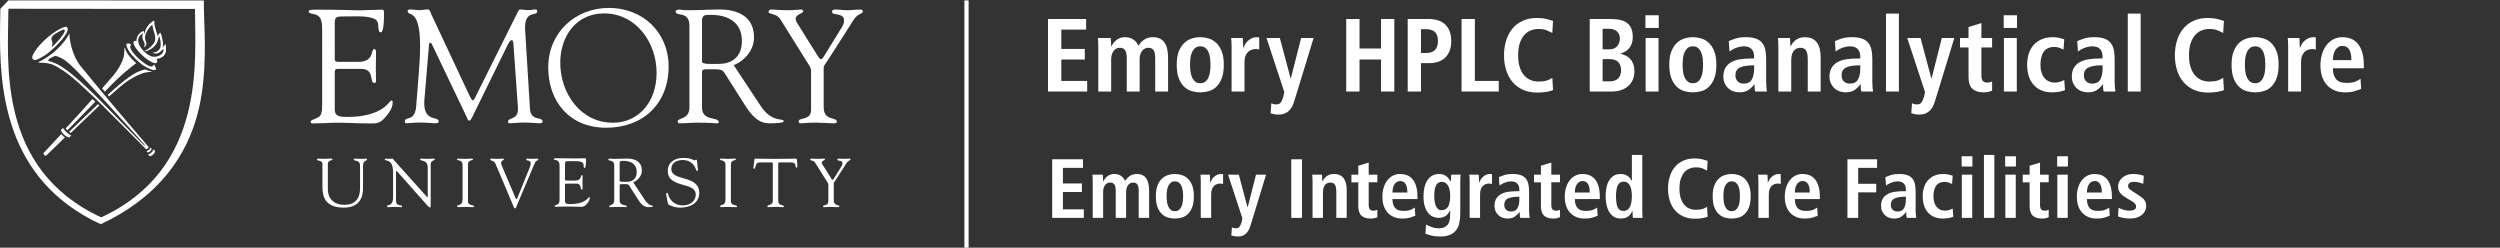 <?xml version="1.0" encoding="utf-8"?>
<!-- Generator: Adobe Illustrator 25.4.1, SVG Export Plug-In . SVG Version: 6.00 Build 0)  -->
<svg version="1.1" id="Layer_1" xmlns="http://www.w3.org/2000/svg" xmlns:xlink="http://www.w3.org/1999/xlink" x="0px" y="0px"
	 width="540px" height="53.503px" viewBox="0 0 540 53.503" style="enable-background:new 0 0 540 53.503;" xml:space="preserve">
    <rect x="0" y="0" width="540" height="53.503" fill="#333333" stroke="none"/>
    <title>Emory HPLC Bioanalytical Core - Emory Integrated Core Facilities - Emory University</title>
<style type="text/css">
	.st0{fill:#FFFFFF;}
</style>
<g>
	<g>
		<path class="st0" d="M226.371,4.105h8.236v2.289h-5.364v4.174h5.072v2.289h-5.072v4.623h5.588v2.289h-8.46V4.105z"/>
		<path class="st0" d="M237.227,10.097c0-0.419-0.008-0.786-0.023-1.1c-0.014-0.314-0.037-0.576-0.067-0.786h2.782
			c0.014,0.3,0.034,0.603,0.056,0.909c0.022,0.307,0.033,0.61,0.033,0.909h0.046c0.105-0.224,0.243-0.456,0.415-0.695
			c0.172-0.239,0.374-0.453,0.606-0.64c0.232-0.187,0.505-0.344,0.819-0.471c0.314-0.127,0.673-0.191,1.077-0.191
			c0.494,0,0.905,0.067,1.234,0.202c0.329,0.134,0.606,0.295,0.83,0.482c0.224,0.188,0.4,0.389,0.528,0.606
			c0.126,0.217,0.235,0.4,0.325,0.55c0.135-0.194,0.292-0.4,0.471-0.617c0.18-0.217,0.393-0.415,0.64-0.595
			c0.247-0.18,0.531-0.329,0.853-0.449c0.321-0.119,0.699-0.18,1.133-0.18c0.629,0,1.156,0.109,1.582,0.325
			c0.427,0.217,0.766,0.524,1.021,0.92s0.438,0.879,0.55,1.447c0.112,0.569,0.168,1.205,0.168,1.908v7.137h-2.782v-7.294
			c0-0.718-0.116-1.256-0.348-1.615c-0.232-0.359-0.609-0.539-1.133-0.539c-0.314,0-0.588,0.067-0.819,0.202
			c-0.232,0.134-0.427,0.314-0.583,0.539c-0.158,0.224-0.277,0.486-0.359,0.785c-0.083,0.3-0.124,0.606-0.124,0.92v7.002h-2.782
			v-7.294c0-0.718-0.116-1.256-0.348-1.615c-0.232-0.359-0.609-0.539-1.133-0.539c-0.314,0-0.588,0.067-0.819,0.202
			c-0.232,0.134-0.427,0.314-0.583,0.539c-0.158,0.224-0.277,0.486-0.359,0.785c-0.083,0.3-0.124,0.606-0.124,0.92v7.002h-2.782
			V10.097z"/>
		<path class="st0" d="M254.174,13.979c0-1.182,0.153-2.155,0.46-2.917c0.307-0.763,0.707-1.369,1.2-1.818
			c0.494-0.449,1.044-0.763,1.65-0.943c0.606-0.18,1.201-0.269,1.784-0.269c0.583,0,1.178,0.09,1.784,0.269
			c0.606,0.18,1.152,0.494,1.639,0.943c0.486,0.449,0.883,1.054,1.189,1.818c0.307,0.763,0.46,1.736,0.46,2.917
			c0,1.212-0.153,2.203-0.46,2.973c-0.307,0.771-0.703,1.38-1.189,1.829c-0.486,0.449-1.033,0.756-1.639,0.92
			c-0.605,0.164-1.2,0.247-1.784,0.247c-0.583,0-1.178-0.083-1.784-0.247c-0.606-0.164-1.156-0.471-1.65-0.92
			c-0.493-0.449-0.893-1.058-1.2-1.829C254.328,16.182,254.174,15.191,254.174,13.979z M257.047,13.979
			c0,0.479,0.03,0.958,0.09,1.436c0.059,0.479,0.175,0.909,0.347,1.291c0.172,0.381,0.4,0.688,0.684,0.92
			c0.284,0.232,0.651,0.348,1.1,0.348c0.448,0,0.815-0.115,1.099-0.348c0.284-0.232,0.509-0.539,0.673-0.92
			c0.164-0.382,0.276-0.812,0.337-1.291c0.059-0.479,0.089-0.957,0.089-1.436c0-0.479-0.03-0.957-0.089-1.436
			c-0.061-0.479-0.173-0.905-0.337-1.279c-0.164-0.374-0.389-0.677-0.673-0.909c-0.284-0.231-0.651-0.348-1.099-0.348
			c-0.449,0-0.816,0.116-1.1,0.348c-0.284,0.232-0.513,0.535-0.684,0.909c-0.172,0.374-0.288,0.8-0.347,1.279
			C257.076,13.022,257.047,13.501,257.047,13.979z"/>
		<path class="st0" d="M266.021,10.119c0-0.359-0.008-0.703-0.022-1.032c-0.015-0.329-0.038-0.621-0.067-0.875h2.514
			c0.014,0.344,0.034,0.696,0.056,1.055c0.023,0.359,0.034,0.711,0.034,1.055h0.046c0.089-0.225,0.209-0.472,0.359-0.741
			c0.149-0.269,0.344-0.516,0.583-0.741c0.239-0.224,0.523-0.415,0.852-0.572c0.33-0.157,0.711-0.236,1.145-0.236
			c0.09,0,0.172,0.008,0.247,0.023c0.075,0.015,0.149,0.03,0.224,0.045v2.603c-0.269-0.075-0.531-0.112-0.785-0.112
			c-0.285,0-0.569,0.048-0.853,0.146c-0.285,0.097-0.543,0.255-0.775,0.471c-0.232,0.217-0.419,0.509-0.561,0.875
			c-0.142,0.367-0.213,0.819-0.213,1.358v6.329h-2.783V10.119z"/>
		<path class="st0" d="M278.777,16.942h0.045l2.222-8.73h2.693l-3.568,11.67l-0.652,2.087c-0.12,0.404-0.273,0.774-0.459,1.111
			c-0.187,0.337-0.412,0.628-0.673,0.875c-0.262,0.247-0.572,0.441-0.931,0.583c-0.359,0.142-0.77,0.213-1.234,0.213
			c-0.374,0-0.711-0.03-1.01-0.09c-0.3-0.06-0.554-0.127-0.764-0.202l0.158-2.132c0.164,0.06,0.329,0.113,0.494,0.157
			c0.164,0.045,0.351,0.067,0.561,0.067c0.419,0.015,0.737-0.112,0.954-0.381c0.217-0.269,0.415-0.703,0.594-1.302l0.202-0.987
			l-3.838-11.67h2.873L278.777,16.942z"/>
		<path class="st0" d="M290.784,4.105h2.873v6.373h4.645V4.105h2.873v15.664h-2.873v-6.912h-4.645v6.912h-2.873V4.105z"/>
		<path class="st0" d="M304.064,4.105h4.489c1.631,0,2.858,0.419,3.681,1.257c0.823,0.838,1.234,2.005,1.234,3.501
			c0,1.497-0.411,2.667-1.234,3.512c-0.824,0.845-2.05,1.268-3.681,1.268h-1.616v6.127h-2.873V4.105z M308.014,11.444
			c0.898,0,1.552-0.217,1.964-0.651c0.411-0.434,0.617-1.077,0.617-1.93c0-0.853-0.206-1.492-0.617-1.918
			c-0.412-0.427-1.066-0.64-1.964-0.64h-1.077v5.139H308.014z"/>
		<path class="st0" d="M315.694,4.105h2.873v13.375h5.162v2.289h-8.035V4.105z"/>
		<path class="st0" d="M335.46,19.433c-0.299,0.165-0.759,0.3-1.38,0.404c-0.621,0.105-1.291,0.157-2.009,0.157
			c-1.197,0-2.244-0.206-3.142-0.617c-0.898-0.411-1.646-0.976-2.245-1.694c-0.598-0.718-1.051-1.567-1.358-2.547
			c-0.307-0.979-0.459-2.046-0.459-3.198c0-1.137,0.153-2.199,0.459-3.187c0.307-0.987,0.756-1.84,1.347-2.558
			c0.591-0.718,1.331-1.283,2.222-1.694c0.89-0.411,1.918-0.617,3.086-0.617c0.807,0,1.515,0.079,2.12,0.236
			c0.606,0.157,1.059,0.295,1.358,0.415l-0.157,2.581c-0.299-0.149-0.684-0.329-1.156-0.539c-0.471-0.209-1.074-0.314-1.807-0.314
			c-0.598,0-1.163,0.105-1.694,0.314c-0.531,0.21-0.998,0.542-1.403,0.999c-0.404,0.456-0.726,1.044-0.964,1.762
			c-0.24,0.718-0.359,1.586-0.359,2.603c0,1.018,0.119,1.885,0.359,2.603c0.239,0.718,0.561,1.306,0.964,1.762
			c0.405,0.456,0.872,0.789,1.403,0.999c0.531,0.209,1.096,0.314,1.694,0.314c0.704,0,1.291-0.075,1.762-0.224
			c0.472-0.15,0.872-0.344,1.201-0.584L335.46,19.433z"/>
		<path class="st0" d="M343.382,4.105h4.578c1.631,0,2.825,0.311,3.58,0.931s1.134,1.597,1.134,2.929
			c0,0.628-0.087,1.152-0.259,1.571c-0.172,0.419-0.389,0.763-0.651,1.032s-0.546,0.483-0.852,0.64
			c-0.307,0.157-0.588,0.28-0.842,0.37v0.045c0.299,0.075,0.625,0.187,0.976,0.337c0.352,0.15,0.673,0.367,0.965,0.651
			c0.292,0.284,0.535,0.651,0.729,1.1c0.195,0.449,0.292,1.003,0.292,1.661c0,0.718-0.123,1.35-0.37,1.897
			c-0.247,0.546-0.588,1.003-1.021,1.369c-0.434,0.367-0.951,0.647-1.548,0.842c-0.598,0.195-1.242,0.292-1.93,0.292h-4.78V4.105z
			 M346.165,10.658h1.481c0.718,0,1.271-0.228,1.661-0.684c0.389-0.456,0.583-1.006,0.583-1.649c0-0.673-0.213-1.193-0.64-1.56
			c-0.427-0.367-0.984-0.55-1.672-0.55h-1.414V10.658z M346.165,17.57h1.593c0.778,0,1.372-0.217,1.784-0.651
			c0.411-0.434,0.618-1.017,0.618-1.751c0-0.688-0.195-1.26-0.584-1.717c-0.389-0.456-1.025-0.684-1.908-0.684h-1.503V17.57z"/>
		<path class="st0" d="M355.415,3.297h2.873v2.738h-2.873V3.297z M355.459,8.212h2.783v11.558h-2.783V8.212z"/>
		<path class="st0" d="M360.569,13.979c0-1.182,0.153-2.155,0.46-2.917c0.307-0.763,0.707-1.369,1.2-1.818
			c0.494-0.449,1.044-0.763,1.65-0.943c0.606-0.18,1.201-0.269,1.784-0.269c0.583,0,1.178,0.09,1.784,0.269
			c0.606,0.18,1.152,0.494,1.639,0.943s0.883,1.054,1.189,1.818c0.307,0.763,0.46,1.736,0.46,2.917c0,1.212-0.153,2.203-0.46,2.973
			c-0.307,0.771-0.703,1.38-1.189,1.829s-1.033,0.756-1.639,0.92c-0.605,0.164-1.2,0.247-1.784,0.247
			c-0.583,0-1.178-0.083-1.784-0.247c-0.606-0.164-1.156-0.471-1.65-0.92c-0.493-0.449-0.893-1.058-1.2-1.829
			C360.722,16.182,360.569,15.191,360.569,13.979z M363.441,13.979c0,0.479,0.03,0.958,0.09,1.436
			c0.059,0.479,0.175,0.909,0.347,1.291c0.172,0.381,0.4,0.688,0.684,0.92c0.284,0.232,0.651,0.348,1.1,0.348
			c0.448,0,0.815-0.115,1.099-0.348c0.284-0.232,0.509-0.539,0.673-0.92c0.164-0.382,0.276-0.812,0.337-1.291
			c0.059-0.479,0.089-0.957,0.089-1.436c0-0.479-0.03-0.957-0.089-1.436c-0.061-0.479-0.173-0.905-0.337-1.279
			c-0.164-0.374-0.389-0.677-0.673-0.909c-0.284-0.231-0.651-0.348-1.099-0.348c-0.449,0-0.816,0.116-1.1,0.348
			c-0.284,0.232-0.513,0.535-0.684,0.909c-0.172,0.374-0.288,0.8-0.347,1.279C363.471,13.022,363.441,13.501,363.441,13.979z"/>
		<path class="st0" d="M373.417,8.885c0.389-0.18,0.875-0.367,1.458-0.561c0.583-0.194,1.317-0.292,2.199-0.292
			c0.898,0,1.634,0.105,2.211,0.314c0.576,0.209,1.024,0.516,1.346,0.92c0.322,0.404,0.546,0.894,0.673,1.47
			c0.126,0.576,0.19,1.223,0.19,1.941v5.049c0,0.419,0.019,0.808,0.056,1.167c0.037,0.359,0.071,0.651,0.101,0.875h-2.514
			c-0.075-0.224-0.121-0.471-0.135-0.741c-0.015-0.269-0.023-0.546-0.023-0.83h-0.045c-0.344,0.479-0.763,0.89-1.257,1.234
			c-0.494,0.344-1.152,0.516-1.975,0.516c-0.448,0-0.883-0.075-1.301-0.224c-0.419-0.15-0.786-0.37-1.1-0.662
			c-0.314-0.292-0.568-0.647-0.763-1.066c-0.195-0.419-0.292-0.898-0.292-1.436c0-0.778,0.153-1.422,0.46-1.93
			c0.306-0.508,0.729-0.912,1.268-1.212c0.539-0.299,1.178-0.505,1.918-0.617c0.741-0.112,1.553-0.168,2.435-0.168h0.561v-0.427
			c0-0.284-0.038-0.561-0.112-0.83c-0.075-0.269-0.199-0.505-0.371-0.707c-0.172-0.202-0.393-0.362-0.662-0.483
			c-0.27-0.12-0.606-0.18-1.01-0.18c-0.345,0-0.677,0.038-0.999,0.112c-0.322,0.075-0.621,0.169-0.898,0.281
			c-0.276,0.112-0.523,0.236-0.74,0.37c-0.217,0.134-0.393,0.255-0.528,0.359L373.417,8.885z M378.892,14.114h-0.247
			c-1.197,0-2.128,0.153-2.794,0.46c-0.666,0.307-0.999,0.879-0.999,1.717c0,0.524,0.161,0.95,0.483,1.279
			c0.321,0.329,0.752,0.494,1.29,0.494c0.838,0,1.425-0.292,1.762-0.875c0.336-0.583,0.505-1.391,0.505-2.423V14.114z"/>
		<path class="st0" d="M384.121,10.119c0-0.359-0.008-0.703-0.023-1.032c-0.015-0.329-0.037-0.621-0.067-0.875h2.604
			c0.014,0.3,0.034,0.595,0.056,0.887c0.023,0.292,0.034,0.587,0.034,0.886h0.046c0.105-0.18,0.235-0.381,0.392-0.606
			c0.158-0.224,0.356-0.437,0.595-0.639c0.239-0.202,0.528-0.37,0.864-0.505c0.336-0.135,0.744-0.202,1.223-0.202
			c0.658,0,1.205,0.113,1.639,0.337c0.433,0.224,0.781,0.535,1.044,0.931c0.261,0.397,0.448,0.853,0.561,1.369
			s0.169,1.066,0.169,1.65v7.451h-2.782v-6.935c0-0.898-0.124-1.54-0.371-1.93c-0.247-0.389-0.654-0.583-1.223-0.583
			c-0.359,0-0.666,0.071-0.92,0.213c-0.255,0.142-0.46,0.337-0.618,0.584c-0.157,0.247-0.269,0.535-0.336,0.864
			c-0.067,0.329-0.101,0.681-0.101,1.055v6.732h-2.782V10.119z"/>
		<path class="st0" d="M396.344,8.885c0.389-0.18,0.875-0.367,1.458-0.561c0.583-0.194,1.317-0.292,2.199-0.292
			c0.898,0,1.634,0.105,2.211,0.314c0.576,0.209,1.024,0.516,1.346,0.92c0.322,0.404,0.546,0.894,0.673,1.47
			c0.126,0.576,0.191,1.223,0.191,1.941v5.049c0,0.419,0.019,0.808,0.056,1.167c0.037,0.359,0.071,0.651,0.101,0.875h-2.514
			c-0.075-0.224-0.121-0.471-0.135-0.741c-0.015-0.269-0.023-0.546-0.023-0.83h-0.045c-0.344,0.479-0.763,0.89-1.257,1.234
			c-0.494,0.344-1.152,0.516-1.975,0.516c-0.448,0-0.883-0.075-1.301-0.224c-0.419-0.15-0.786-0.37-1.1-0.662
			c-0.314-0.292-0.568-0.647-0.763-1.066c-0.195-0.419-0.292-0.898-0.292-1.436c0-0.778,0.153-1.422,0.46-1.93
			c0.306-0.508,0.729-0.912,1.268-1.212c0.539-0.299,1.178-0.505,1.918-0.617c0.741-0.112,1.553-0.168,2.435-0.168h0.561v-0.427
			c0-0.284-0.038-0.561-0.112-0.83c-0.075-0.269-0.199-0.505-0.371-0.707s-0.393-0.362-0.662-0.483c-0.27-0.12-0.606-0.18-1.01-0.18
			c-0.345,0-0.677,0.038-0.999,0.112c-0.322,0.075-0.621,0.169-0.898,0.281c-0.276,0.112-0.523,0.236-0.74,0.37
			c-0.217,0.134-0.393,0.255-0.528,0.359L396.344,8.885z M401.82,14.114h-0.247c-1.197,0-2.128,0.153-2.794,0.46
			c-0.666,0.307-0.999,0.879-0.999,1.717c0,0.524,0.161,0.95,0.483,1.279c0.321,0.329,0.752,0.494,1.29,0.494
			c0.838,0,1.425-0.292,1.762-0.875c0.336-0.583,0.505-1.391,0.505-2.423V14.114z"/>
		<path class="st0" d="M407.376,2.938h2.783v16.831h-2.783V2.938z"/>
		<path class="st0" d="M417.173,16.942h0.045l2.222-8.73h2.693l-3.568,11.67l-0.652,2.087c-0.12,0.404-0.273,0.774-0.459,1.111
			c-0.187,0.337-0.412,0.628-0.673,0.875c-0.262,0.247-0.572,0.441-0.931,0.583c-0.359,0.142-0.77,0.213-1.234,0.213
			c-0.374,0-0.711-0.03-1.01-0.09c-0.3-0.06-0.554-0.127-0.764-0.202l0.158-2.132c0.164,0.06,0.329,0.113,0.494,0.157
			c0.164,0.045,0.351,0.067,0.561,0.067c0.419,0.015,0.737-0.112,0.954-0.381c0.217-0.269,0.415-0.703,0.594-1.302l0.202-0.987
			l-3.838-11.67h2.873L417.173,16.942z"/>
		<path class="st0" d="M425.201,5.833l2.782-0.853v3.231h2.311v2.042h-2.311v5.992c0,0.628,0.109,1.051,0.325,1.268
			c0.217,0.217,0.528,0.325,0.931,0.325c0.255,0,0.467-0.026,0.64-0.079c0.172-0.052,0.31-0.108,0.415-0.168v1.975
			c-0.209,0.105-0.468,0.195-0.774,0.269c-0.307,0.075-0.67,0.112-1.088,0.112c-1.033,0-1.829-0.258-2.391-0.774
			c-0.561-0.516-0.841-1.38-0.841-2.592v-6.329h-1.841V8.212h1.841V5.833z"/>
		<path class="st0" d="M432.803,3.297h2.873v2.738h-2.873V3.297z M432.847,8.212h2.783v11.558h-2.783V8.212z"/>
		<path class="st0" d="M446.032,19.478c-0.329,0.12-0.726,0.228-1.189,0.325c-0.464,0.097-0.979,0.146-1.548,0.146
			c-0.958,0-1.777-0.157-2.457-0.471c-0.681-0.314-1.242-0.741-1.683-1.279c-0.442-0.539-0.767-1.167-0.976-1.885
			c-0.21-0.718-0.314-1.489-0.314-2.312c0-0.823,0.109-1.597,0.325-2.323c0.217-0.725,0.554-1.358,1.01-1.896
			c0.457-0.539,1.036-0.965,1.74-1.279c0.703-0.314,1.541-0.472,2.514-0.472c0.433,0,0.883,0.053,1.346,0.157
			c0.464,0.105,0.823,0.21,1.077,0.314l-0.157,2.199c-0.255-0.12-0.547-0.243-0.876-0.37c-0.329-0.127-0.688-0.19-1.077-0.19
			c-1.062,0-1.833,0.336-2.311,1.01c-0.479,0.673-0.718,1.631-0.718,2.873c0,0.538,0.063,1.04,0.19,1.503
			c0.127,0.464,0.322,0.868,0.584,1.212c0.261,0.344,0.591,0.614,0.987,0.808c0.396,0.195,0.864,0.292,1.403,0.292
			c0.344,0,0.711-0.064,1.1-0.191c0.389-0.127,0.68-0.25,0.875-0.37L446.032,19.478z"/>
		<path class="st0" d="M448.687,8.885c0.389-0.18,0.875-0.367,1.458-0.561c0.583-0.194,1.317-0.292,2.199-0.292
			c0.898,0,1.634,0.105,2.211,0.314c0.576,0.209,1.024,0.516,1.346,0.92c0.322,0.404,0.546,0.894,0.673,1.47
			c0.126,0.576,0.191,1.223,0.191,1.941v5.049c0,0.419,0.019,0.808,0.056,1.167c0.037,0.359,0.071,0.651,0.101,0.875h-2.514
			c-0.075-0.224-0.121-0.471-0.135-0.741c-0.015-0.269-0.023-0.546-0.023-0.83h-0.045c-0.344,0.479-0.763,0.89-1.257,1.234
			c-0.494,0.344-1.152,0.516-1.975,0.516c-0.448,0-0.883-0.075-1.301-0.224c-0.419-0.15-0.786-0.37-1.1-0.662
			c-0.314-0.292-0.568-0.647-0.763-1.066c-0.195-0.419-0.292-0.898-0.292-1.436c0-0.778,0.153-1.422,0.46-1.93
			c0.306-0.508,0.729-0.912,1.268-1.212c0.539-0.299,1.178-0.505,1.918-0.617c0.741-0.112,1.553-0.168,2.435-0.168h0.561v-0.427
			c0-0.284-0.038-0.561-0.112-0.83c-0.075-0.269-0.199-0.505-0.371-0.707c-0.172-0.202-0.393-0.362-0.662-0.483
			c-0.27-0.12-0.606-0.18-1.01-0.18c-0.345,0-0.677,0.038-0.999,0.112c-0.322,0.075-0.621,0.169-0.898,0.281
			c-0.276,0.112-0.523,0.236-0.74,0.37c-0.217,0.134-0.393,0.255-0.528,0.359L448.687,8.885z M454.162,14.114h-0.247
			c-1.197,0-2.128,0.153-2.794,0.46c-0.666,0.307-0.999,0.879-0.999,1.717c0,0.524,0.161,0.95,0.483,1.279
			c0.321,0.329,0.752,0.494,1.29,0.494c0.838,0,1.425-0.292,1.762-0.875c0.336-0.583,0.505-1.391,0.505-2.423V14.114z"/>
		<path class="st0" d="M459.601,2.938h2.783v16.831h-2.783V2.938z"/>
		<path class="st0" d="M480.366,19.433c-0.299,0.165-0.759,0.3-1.38,0.404c-0.621,0.105-1.29,0.157-2.009,0.157
			c-1.197,0-2.244-0.206-3.142-0.617c-0.898-0.411-1.646-0.976-2.245-1.694s-1.051-1.567-1.358-2.547
			c-0.307-0.979-0.459-2.046-0.459-3.198c0-1.137,0.153-2.199,0.459-3.187c0.307-0.987,0.756-1.84,1.347-2.558
			s1.331-1.283,2.222-1.694c0.89-0.411,1.918-0.617,3.086-0.617c0.808,0,1.515,0.079,2.12,0.236
			c0.606,0.157,1.059,0.295,1.358,0.415l-0.157,2.581c-0.299-0.149-0.684-0.329-1.156-0.539c-0.471-0.209-1.074-0.314-1.807-0.314
			c-0.598,0-1.163,0.105-1.694,0.314c-0.531,0.21-0.998,0.542-1.403,0.999c-0.404,0.456-0.726,1.044-0.964,1.762
			c-0.24,0.718-0.359,1.586-0.359,2.603c0,1.018,0.119,1.885,0.359,2.603c0.239,0.718,0.561,1.306,0.964,1.762
			c0.405,0.456,0.872,0.789,1.403,0.999c0.531,0.209,1.096,0.314,1.694,0.314c0.704,0,1.29-0.075,1.762-0.224
			c0.472-0.15,0.872-0.344,1.201-0.584L480.366,19.433z"/>
		<path class="st0" d="M482.02,13.979c0-1.182,0.153-2.155,0.46-2.917c0.307-0.763,0.707-1.369,1.2-1.818
			c0.494-0.449,1.044-0.763,1.65-0.943c0.606-0.18,1.201-0.269,1.784-0.269c0.583,0,1.178,0.09,1.784,0.269
			c0.606,0.18,1.152,0.494,1.639,0.943s0.883,1.054,1.189,1.818c0.307,0.763,0.46,1.736,0.46,2.917c0,1.212-0.153,2.203-0.46,2.973
			c-0.307,0.771-0.703,1.38-1.189,1.829s-1.033,0.756-1.639,0.92c-0.605,0.164-1.2,0.247-1.784,0.247
			c-0.583,0-1.178-0.083-1.784-0.247c-0.606-0.164-1.156-0.471-1.65-0.92c-0.493-0.449-0.893-1.058-1.2-1.829
			C482.173,16.182,482.02,15.191,482.02,13.979z M484.892,13.979c0,0.479,0.03,0.958,0.09,1.436
			c0.059,0.479,0.175,0.909,0.347,1.291c0.172,0.381,0.4,0.688,0.684,0.92c0.284,0.232,0.651,0.348,1.1,0.348
			c0.448,0,0.815-0.115,1.099-0.348c0.284-0.232,0.509-0.539,0.673-0.92c0.164-0.382,0.276-0.812,0.337-1.291
			c0.059-0.479,0.089-0.957,0.089-1.436c0-0.479-0.03-0.957-0.089-1.436c-0.061-0.479-0.173-0.905-0.337-1.279
			c-0.164-0.374-0.389-0.677-0.673-0.909c-0.284-0.231-0.651-0.348-1.099-0.348c-0.449,0-0.816,0.116-1.1,0.348
			c-0.284,0.232-0.512,0.535-0.684,0.909c-0.172,0.374-0.288,0.8-0.347,1.279C484.922,13.022,484.892,13.501,484.892,13.979z"/>
		<path class="st0" d="M494.24,10.119c0-0.359-0.008-0.703-0.022-1.032c-0.015-0.329-0.038-0.621-0.067-0.875h2.514
			c0.014,0.344,0.034,0.696,0.056,1.055c0.023,0.359,0.034,0.711,0.034,1.055h0.046c0.089-0.225,0.209-0.472,0.359-0.741
			c0.149-0.269,0.344-0.516,0.583-0.741c0.239-0.224,0.523-0.415,0.852-0.572c0.33-0.157,0.711-0.236,1.145-0.236
			c0.09,0,0.172,0.008,0.247,0.023s0.149,0.03,0.224,0.045v2.603c-0.269-0.075-0.531-0.112-0.785-0.112
			c-0.285,0-0.569,0.048-0.853,0.146c-0.285,0.097-0.543,0.255-0.775,0.471c-0.232,0.217-0.419,0.509-0.561,0.875
			c-0.142,0.367-0.213,0.819-0.213,1.358v6.329h-2.783V10.119z"/>
		<path class="st0" d="M510.011,19.209c-0.299,0.12-0.741,0.273-1.324,0.46c-0.583,0.187-1.294,0.281-2.132,0.281
			c-0.928,0-1.728-0.157-2.401-0.471c-0.673-0.314-1.227-0.733-1.661-1.257c-0.434-0.523-0.756-1.137-0.965-1.84
			c-0.21-0.703-0.314-1.444-0.314-2.222c0-0.867,0.109-1.672,0.325-2.412c0.217-0.741,0.531-1.387,0.942-1.941
			c0.411-0.553,0.913-0.987,1.504-1.301c0.591-0.314,1.253-0.472,1.986-0.472c0.629,0,1.22,0.101,1.773,0.303
			c0.553,0.202,1.044,0.542,1.47,1.021s0.763,1.111,1.01,1.896c0.247,0.786,0.37,1.77,0.37,2.951v0.539h-6.688
			c0,0.987,0.221,1.762,0.662,2.323c0.442,0.561,1.201,0.841,2.278,0.841c0.853,0,1.507-0.101,1.963-0.303
			c0.457-0.202,0.812-0.4,1.066-0.595L510.011,19.209z M507.902,12.992c0-2.05-0.643-3.075-1.93-3.075
			c-0.358,0-0.669,0.09-0.931,0.269c-0.262,0.18-0.48,0.412-0.651,0.696c-0.173,0.284-0.296,0.614-0.371,0.987
			c-0.075,0.374-0.112,0.748-0.112,1.122H507.902z"/>
	</g>
	<g>
		<g>
			<g>
				<g>
					<g>
						<path class="st0" d="M70.817,40.788c0,2.37,1.54,3.454,3.537,3.454c2.784,0,3.42-1.839,3.42-3.589v-4.8
							c0-1.505-1.375-0.892-1.375-1.446c0-0.073,0.102-0.145,0.147-0.145c0.576,0,1.154,0.052,1.731,0.052
							c0.282,0,0.547-0.052,0.816-0.052c0.074,0,0.19,0.073,0.19,0.16c0,0.406-0.876,0.084-0.876,1.443v4.594
							c0,0.728,0.18,4.388-4.127,4.388c-3.893,0-4.631-2.178-4.631-4.459v-4.997c0-0.872-1.202-0.519-1.202-0.985
							c0-0.101,0.253-0.145,0.327-0.145c0.385,0,0.756,0.052,1.154,0.052c0.475,0,0.947-0.052,1.406-0.052
							c0.075,0,0.474-0.03,0.474,0.145c0,0.405-0.991,0-0.991,1.06V40.788z"/>
						<path class="st0" d="M84.903,37.182c0-3.085-1.794-2.222-1.794-2.773c0-0.088,0.15-0.147,0.224-0.147
							c0.237,0,0.459,0.052,0.696,0.052c0.222,0,0.46-0.052,0.684-0.052c0.162,0,0.293,0.238,0.384,0.341l7.077,7.876
							c0.088,0.105,0.146,0.163,0.176,0.163c0.03,0,0.045-0.044,0.045-0.163V36.28c0-1.944-1.646-1.379-1.646-1.871
							c0-0.103,0.074-0.147,0.162-0.147c0.445,0,0.875,0.052,1.351,0.052c0.502,0,1.138-0.052,1.495-0.052
							c0.088,0,0.148,0.044,0.148,0.133c0,0.384-0.875,0.116-0.875,1.2v8.591c0,0.432-0.016,0.639-0.134,0.639
							c-0.102,0-0.25-0.076-0.56-0.415l-6.383-7.187c-0.029-0.03-0.206-0.28-0.311-0.28c-0.061,0-0.102,0.042-0.102,0.341v6.056
							c0,1.335,1.301,0.818,1.301,1.215c0,0.071-0.013,0.194-0.162,0.194c-0.355,0-0.771-0.054-1.495-0.054
							c-0.518,0-1.289,0.054-1.393,0.054c-0.18,0-0.192-0.091-0.192-0.165c0-0.518,1.303,0.135,1.303-1.939V37.182z"/>
						<path class="st0" d="M99.911,35.536c-0.012-1.084-1.199-0.787-1.199-1.111c0-0.135,0.029-0.164,0.148-0.164
							c0.549,0,1.082,0.052,1.629,0.052c0.456,0,0.918-0.052,1.377-0.052c0.24,0,0.284,0.029,0.284,0.147
							c0,0.354-1.07,0.017-1.07,1.128v7.952c0,1.01,1.322,0.669,1.322,1.109c0,0.108-0.046,0.152-0.295,0.152
							c-0.342,0-0.981-0.054-1.617-0.054c-0.903,0-1.215,0.054-1.421,0.054c-0.266,0-0.312-0.074-0.312-0.224
							c0-0.43,1.155,0.059,1.155-1.406V35.536z"/>
						<path class="st0" d="M107.042,35.41c-0.374-0.892-1.144-0.607-1.144-0.936c0-0.135,0.075-0.211,0.208-0.211
							c0.46,0,0.92,0.047,1.363,0.047c0.402,0,0.962-0.047,1.17-0.047c0.088,0,0.21,0.061,0.21,0.152
							c0.014,0.209-0.61,0.226-0.61,0.759c0,0.206,0.077,0.443,0.134,0.578l2.596,6.109c0.323,0.786,0.43,1.126,0.593,1.126
							c0.146,0,0.192-0.236,0.268-0.413l2.579-6.362c0.089-0.224,0.265-0.696,0.207-1.01c0-0.684-0.95-0.4-0.95-0.745
							c0-0.147,0.074-0.194,0.222-0.194c0.324,0,0.652,0.047,0.976,0.047c0.714,0,0.935-0.047,1.141-0.047
							c0.166,0,0.255,0.061,0.255,0.194c0,0.332-0.418-0.042-0.832,0.952l-3.689,8.736c-0.163,0.368-0.268,0.86-0.488,0.86
							c-0.237,0-0.416-0.622-0.548-0.934L107.042,35.41z"/>
						<path class="st0" d="M133.841,35.292c0-0.578,0.316-0.55,0.847-0.55c1.455,0,2.843,0.61,2.843,2.416
							c0,1.839-1.43,2.107-2.067,2.107c-0.698,0-1.623,0.073-1.623-0.209V35.292z M136.769,39.382
							c1.041-0.415,1.87-1.406,1.87-2.564c0-2.854-3.281-2.556-3.516-2.556c-0.775,0-1.622,0.052-2.478,0.052
							c-0.756,0-0.681-0.052-0.948-0.052c-0.18,0-0.296,0.086-0.296,0.174c0,0.502,1.275-0.101,1.275,1.317v7.539
							c0,1.128-1.082,0.917-1.082,1.291c0,0.089,0.061,0.163,0.147,0.163c0.564,0,1.13-0.047,1.692-0.047
							c1.231,0,1.57,0.047,1.704,0.047c0.121,0,0.25,0.03,0.25-0.12c0-0.507-1.545-0.044-1.545-1.322v-3.12
							c0-0.15-0.084-0.415,0.389-0.415c1.663,0,1.441-0.047,1.974,0.786l1.649,2.589c0.563,0.843,1.143,1.601,2.224,1.601
							c0.133,0,0.964,0,0.964-0.18c0-0.357-0.727,0.192-1.792-1.438L136.769,39.382z"/>
						<path class="st0" d="M143.908,42.116c-0.056-0.297,0.017-0.462,0.165-0.462c0.213,0,0.213,0.177,0.292,0.491
							c0.176,0.683,1.065,2.225,3.11,2.225c1.421,0,2.807-0.787,2.807-2.342c0-2.858-6.043-1.256-6.043-5.123
							c0-1.883,1.583-2.793,3.298-2.793c1.806,0,2.296,0.539,2.507,0.539c0.135,0,0.164-0.163,0.311-0.163
							c0.087,0,0.16,0.047,0.178,0.211l0.217,2.013c0.014,0.12-0.014,0.221-0.16,0.221c-0.162,0-0.264-0.308-0.308-0.445
							c-0.449-1.271-1.538-1.924-2.848-1.924c-1.181,0-2.432,0.563-2.432,1.924c0,2.787,6.043,1.158,6.043,5.246
							c0,1.244-0.867,3.114-4.254,3.114c-1.105,0-2.454-0.551-2.51-0.819L143.908,42.116z"/>
						<path class="st0" d="M156.705,35.536c-0.016-1.084-1.203-0.787-1.203-1.111c0-0.135,0.032-0.164,0.151-0.164
							c0.547,0,1.081,0.052,1.626,0.052c0.46,0,0.921-0.052,1.379-0.052c0.239,0,0.284,0.029,0.284,0.147
							c0,0.354-1.068,0.017-1.068,1.128v7.952c0,1.01,1.32,0.669,1.32,1.109c0,0.108-0.045,0.152-0.297,0.152
							c-0.343,0-0.979-0.054-1.617-0.054c-0.903,0-1.213,0.054-1.418,0.054c-0.27,0-0.313-0.074-0.313-0.224
							c0-0.43,1.156,0.059,1.156-1.406V35.536z"/>
						<path class="st0" d="M166.927,35.757c0-0.108,0.06-0.669-0.15-0.683h-2.418c-0.923,0-0.951,0.221-1.221,1.037
							c-0.046,0.147-0.055,0.341-0.249,0.341c-0.09,0-0.153-0.106-0.153-0.18l0.166-1.435c0.018-0.177,0-0.575,0.268-0.575
							c1.158,0,2.301,0.052,4.213,0.052c2.683,0,4.046-0.052,4.342-0.052c0.345,0,0.42,0.086,0.437,0.428l0.072,1.183
							c0.014,0.147,0.032,0.327-0.164,0.327c-0.551,0,0.255-1.126-1.262-1.126h-2.124c-0.665,0-0.59-0.061-0.59,0.725v7.556
							c0,1.243,1.201,0.755,1.201,1.215c0,0.044,0.014,0.179-0.135,0.179c-0.356,0-0.77-0.054-1.2-0.054
							c-1.659,0-1.941,0.054-2.03,0.054c-0.135,0-0.18-0.044-0.18-0.194c0-0.356,1.174-0.206,1.174-1.097V35.757z"/>
						<path class="st0" d="M176.107,35.194c-0.384-0.637-1.112-0.459-1.112-0.71c0-0.105,0.089-0.223,0.192-0.223
							c0.4,0,0.685,0.049,1.69,0.049c0.49,0,0.89-0.049,1.041-0.049c0.101,0,0.279,0.015,0.279,0.15
							c0,0.251-0.694,0.265-0.694,0.695c0,0.238,0.174,0.475,0.263,0.605l1.796,2.861c0.118,0.179,0.207,0.268,0.295,0.268
							c0.074,0,0.162-0.106,0.28-0.298l1.527-2.473c0.105-0.164,0.311-0.413,0.311-0.814c0-0.727-1.112-0.416-1.112-0.77
							c0-0.194,0.148-0.223,0.314-0.223c0.354,0,0.725,0.049,1.082,0.049c0.429,0,0.858-0.049,1.287-0.049
							c0.09,0,0.164,0.101,0.164,0.177c0,0.164-0.252,0.224-0.356,0.285c-0.4,0.236-0.593,0.651-0.831,1.018l-2.073,3.23
							c-0.24,0.369-0.359,0.445-0.359,0.666v3.63c0,1.288,1.215,0.872,1.215,1.33c0,0.137-0.13,0.152-0.338,0.152
							c-0.224,0-1.081-0.054-1.629-0.054c-0.669,0-1.202,0.054-1.334,0.054c-0.139,0-0.224-0.015-0.224-0.179
							c0-0.413,1.144-0.029,1.144-1.082v-3.584c0-0.282-0.223-0.577-0.344-0.754L176.107,35.194z"/>
						<path class="st0" d="M122.035,38.498c0,0.507-0.03,0.507,0.562,0.507h1.597c1.536,0,1.141-1.19,1.491-1.19
							c0.115,0,0.158,0.164,0.158,0.282c0,0.521-0.027,1.025-0.027,1.505c0,0.384,0.027,0.77,0.027,1.165
							c0,0.135-0.058,0.194-0.158,0.194c-0.451,0,0.045-1.301-1.193-1.301h-2.188c-0.315,0-0.269,0.253-0.269,0.474v2.721
							c0,0.872-0.12,1.227,1.125,1.227c3.408,0,3.912-1.524,4.108-1.524c0.103,0,0.119,0.15,0.119,0.18
							c0,0.529-0.387,1.047-0.744,1.431c-0.472,0.524-0.8,0.497-1.443,0.497c-1.124,0-2.247-0.083-3.372-0.052
							c-0.592,0.012-1.214,0.052-1.808,0.052c-0.131,0-0.22-0.029-0.22-0.147c0.029-0.174,0.18-0.148,0.65-0.381
							c0.386-0.175,0.418-0.592,0.418-1.285v-6.765c0-0.671,0-1.386-0.802-1.505c-0.12-0.029-0.445-0.057-0.445-0.224
							c0-0.12,0.091-0.177,0.523-0.177c2.791,0,3.563,0.044,4.184,0.044c0.299,0,1.651-0.044,2.109-0.044
							c0.12,0,0.15,0.147,0.15,0.329c0,1.649-0.21,1.767-0.297,1.767c-0.358,0-0.118-0.713-0.358-1.052
							c-0.377-0.506-1.914-0.416-2.506-0.416c-1.422,0-1.391-0.059-1.391,0.936V38.498z"/>
					</g>
				</g>
			</g>
		</g>
		<g>
			<path class="st0" d="M130.455,2.893c6.973,0,11.37,6.325,11.37,12.828c0,6.612-4.183,10.791-9.405,10.791
				c-7.078,0-11.403-6.394-11.403-13.005C121.016,7.861,124.45,2.893,130.455,2.893z M130.922,27.591
				c7.969,0,13.499-5.187,13.499-13.227c0-7.396-5.604-12.654-12.893-12.654c-7.332,0-13.109,5.4-13.109,12.836
				C118.418,22.082,123.158,27.591,130.922,27.591z"/>
			<path class="st0" d="M151.637,4.497c0-1.352,0.726-1.283,1.976-1.283c3.41,0,6.636,1.421,6.636,5.658
				c0,4.299-3.329,4.924-4.829,4.924c-1.632,0-3.783,0.17-3.783-0.486V4.497z M158.478,14.069c2.44-0.963,4.387-3.292,4.387-5.996
				c0-6.701-7.685-6.008-8.241-6.008c-1.813,0-3.781,0.143-5.777,0.143c-1.773,0-1.599-0.143-2.222-0.143
				c-0.418,0-0.689,0.209-0.689,0.418c0,1.182,2.978-0.243,2.978,3.09v17.656c0,2.64-2.535,2.153-2.535,3.024
				c0,0.209,0.146,0.383,0.347,0.383c1.318,0,2.631-0.142,3.942-0.142c2.879,0,3.675,0.142,3.99,0.142
				c0.274,0,0.587,0.073,0.587-0.276c0-1.183-3.609-0.106-3.609-3.097v-7.333c0-0.347-0.21-0.973,0.896-0.973
				c3.896,0,3.377-0.105,4.625,1.841l3.859,6.084c1.324,1.979,2.676,3.754,5.205,3.754c0.315,0,3.063,0,3.063-0.416
				c0-0.838-2.508,0.452-5.005-3.375L158.478,14.069z"/>
			<path class="st0" d="M168.611,4.247c-0.901-1.494-2.602-1.076-2.602-1.666c0-0.244,0.21-0.523,0.456-0.523
				c0.935,0,1.59,0.15,3.949,0.15c1.143,0,2.08-0.15,2.427-0.15c0.242,0,0.656,0.039,0.656,0.349c0,0.588-1.626,0.62-1.626,1.63
				c0,0.556,0.415,1.109,0.623,1.423l4.184,6.703c0.275,0.415,0.483,0.625,0.691,0.625c0.166,0,0.374-0.244,0.648-0.695l3.572-5.799
				c0.242-0.379,0.73-0.973,0.73-1.91c0-1.701-2.597-0.974-2.597-1.804c0-0.452,0.341-0.523,0.723-0.523
				c0.83,0,1.701,0.15,2.53,0.15c1.004,0,2.009-0.15,3.01-0.15c0.21,0,0.383,0.246,0.383,0.416c0,0.384-0.582,0.521-0.831,0.661
				c-0.93,0.556-1.384,1.527-1.94,2.397l-4.85,7.568c-0.556,0.867-0.831,1.042-0.831,1.563v8.505c0,3.023,2.845,2.05,2.845,3.126
				c0,0.312-0.316,0.346-0.797,0.346c-0.522,0-2.536-0.15-3.805-0.15c-1.551,0-2.802,0.15-3.114,0.15
				c-0.31,0-0.518-0.034-0.518-0.415c0-0.973,2.668-0.069,2.668-2.536v-8.402c0-0.657-0.519-1.354-0.795-1.77L168.611,4.247z"/>
			<path class="st0" d="M114.466,23.432c0.172,2.911,2.736,1.629,2.736,2.842c0,0.347-0.453,0.347-0.831,0.347
				c-0.661,0-1.873-0.153-3.252-0.153c-1.071,0-2.182,0.153-3,0.153c-0.309,0-0.381-0.174-0.381-0.314
				c0-1.04,2.185-0.276,2.147-2.841l-0.944-13.446c0-0.868-0.172-1.354-0.381-1.354c-0.247,0-0.561,0.314-0.909,1.042l-7.178,14.625
				c-0.175,0.31-0.728,1.733-1.077,1.733c-0.348,0-0.588-0.764-0.695-1.006L93.315,9.605c-0.109-0.278-0.281-0.381-0.421-0.381
				c-0.102,0-0.208,0.174-0.236,0.521l-1.015,12.163c-0.176,4.607,3.113,3.082,3.113,4.333c0,0.347-0.381,0.381-0.869,0.381
				c-0.45,0-2.008-0.153-3.028-0.153c-1.803,0-2.392,0.153-3.062,0.153c-0.248,0-0.349-0.174-0.349-0.416
				c0-1.182,2.215,0.243,2.457-3.365c0.421-5.663,0.836-9.343,0.836-13.021c0-8.159-2.685-6.216-2.685-7.396
				c0-0.31,0.272-0.383,0.585-0.383c0.623,0,1.247,0.152,1.909,0.152c0.621,0,1.239-0.152,1.849-0.152
				c0.488,0,0.556,0.588,0.73,0.973l8.277,17.637c0.387,0.728,0.521,1.04,0.77,1.04c0.173,0,0.515-0.728,1.076-1.875l8.275-16.595
				c0.199-0.383,0.479-1.215,0.89-1.18c0.348,0,1.452,0.152,1.62,0.152c0.802,0,1.113-0.152,1.665-0.152
				c0.21,0,0.349,0.207,0.349,0.415c0,1.113-2.776-0.379-2.635,3.753L114.466,23.432z"/>
			<path class="st0" d="M72.307,12.186c0,1.18-0.067,1.18,1.314,1.18h3.74c3.592,0,2.667-2.78,3.487-2.78
				c0.276,0,0.376,0.381,0.376,0.659c0,1.219-0.045,2.396-0.045,3.495c0,0.902,0.045,1.807,0.045,2.743
				c0,0.314-0.134,0.45-0.376,0.45c-1.066,0,0.105-3.055-2.794-3.055H72.93c-0.729,0-0.623,0.593-0.623,1.113v6.388
				c0,2.05-0.273,2.883,2.632,2.883c7.983,0,9.161-3.577,9.611-3.577c0.24,0,0.273,0.349,0.273,0.416
				c0,1.249-0.897,2.465-1.726,3.37c-1.111,1.261-1.873,1.192-3.383,1.192c-2.633,0-5.259-0.214-7.889-0.145
				c-1.379,0.039-2.833,0.145-4.212,0.145c-0.314,0-0.521-0.073-0.521-0.352c0.066-0.42,0.416-0.352,1.524-0.912
				c0.897-0.415,0.971-1.387,0.971-3.019V6.553c0-1.564,0-3.233-1.873-3.513c-0.276-0.067-1.037-0.137-1.037-0.538
				c0-0.276,0.206-0.416,1.21-0.416c6.528,0,8.329,0.147,9.785,0.147c0.69,0,3.866-0.147,4.941-0.147
				c0.274,0,0.342,0.347,0.342,0.76c0,3.856-0.483,4.134-0.69,4.134c-0.835,0-0.279-1.667-0.835-2.465
				c-0.892-1.182-4.484-0.974-5.87-0.974c-3.32,0-3.254-0.138-3.254,2.188V12.186z"/>
		</g>
		<g>
			<g>
				<path class="st0" d="M21.848,46.948C-0.927,36.413,1.804,12.889,1.814,1.89l40.302,0.04
					C42.107,12.932,44.643,36.463,21.848,46.948z M1.811,0.085L0.075,1.909C0.053,3.225,0.026,4.878,0.015,5.692
					c-0.168,12.92,0.711,33.016,21.732,42.736c11.124-5.154,19.541-14.008,21.751-27.741c1.289-7.952,0.516-15.506,0.526-20.586
					L1.811,0.085z"/>
			</g>
			<g>
				<path class="st0" d="M13.238,28.96c-1.614,1.728-3.209,3.432-3.746,4.007C9.368,33.1,9.357,33.235,9.43,33.318
					c0.112,0.121,0.261,0.278,0.322,0.288c0.099,0.022,0.172,0.066,0.343-0.12c0.071-0.079,1.846-1.794,3.941-3.81
					c0,0-0.211-0.108-0.396-0.271C13.456,29.238,13.238,28.96,13.238,28.96z"/>
				<g>
					<path class="st0" d="M14.319,28.501c0.411,0.4,1.082,0.784,1.082,0.784l-0.371,0.356c-0.139,0.15-0.66-0.089-1.164-0.534
						c-0.501-0.45-0.795-0.941-0.654-1.092l0.41-0.371C13.624,27.643,13.909,28.107,14.319,28.501z"/>
				</g>
				<g>
					<g>
						<g>
							<path class="st0" d="M32.731,32.943c0.33-0.334,0.348-0.641,0.348-0.641l0.366,0.179c0.106,0.113,0.017,0.536-0.322,0.868
								c-0.339,0.33-0.797,0.443-0.906,0.327l-0.194-0.393C32.023,33.284,32.385,33.291,32.731,32.943z"/>
						</g>
					</g>
					<g>
						<g>
							<path class="st0" d="M32.178,32.352c0.216-0.196,0.29-0.459,0.29-0.459l0.237,0.164c0.078,0.081,0.007,0.349-0.24,0.588
								c-0.247,0.244-0.584,0.325-0.662,0.241l-0.139-0.258C31.665,32.628,31.96,32.549,32.178,32.352z"/>
						</g>
					</g>
				</g>
			</g>
			<g>
				<path class="st0" d="M33.3,13.957l-0.428,0.378c-0.585,0.226-1.918-0.792-2.966-1.711c-0.702-0.615-2.107-2.165-1.707-2.792
					l0.176-0.18c-0.126-0.076-0.235-0.14-0.317-0.185c-0.118-0.062-0.272-0.106-0.45-0.084c-0.166,0.019-0.3,0.089-0.314,0.224
					c-0.03,0.282,0.132,0.652,0.356,1.091c0.221,0.442,1.097,1.711,2.857,3.115c0.803,0.642,1.725,1.037,2.39,1.28
					c0.119,0.044,0.537,0.131,0.719-0.049c0.185-0.184-0.02-0.507-0.16-0.819C33.42,14.143,33.364,14.054,33.3,13.957z"/>
			</g>
			<path class="st0" d="M32.447,9.891"/>
			<path class="st0" d="M31.586,9.505"/>
			<path class="st0" d="M15.022,7.388c-0.002,0.13-0.002,0.276-0.002,0.428c0,0.426,0.389,3.965,2.432,6.517
				c1.761,2.2,7.086,8.544,7.933,9.552c0.795,0.944,6.016,7.047,6.673,7.822c0.027,0.032,0.062,0.072,0.067,0.081
				c0.004,0.007-0.071,0.167-0.226,0.293c-0.167,0.13-0.342,0.143-0.342,0.143c-0.021-0.014-0.138-0.137-0.159-0.16
				c-0.19-0.221-9.209-9.24-10.09-10.09c-0.879-0.85-5.521-5.346-7.439-6.573c-1.658-1.06-2.412-1.655-4.235-1.809
				c0,0-1.295-0.045-1.381-0.111c-0.018-0.01,0.006-0.067,0.038-0.081c0.802-0.327,2.556-1.349,3.939-2.664
				c1.942-1.841,2.559-3.132,2.655-3.331C14.908,7.356,15.022,7.344,15.022,7.388z M16.294,15.03
				c-1.875-1.863-2.589-2.296-3.432-2.66c-0.438-0.189-0.875-0.33-1.003-0.28c-0.368,0.138-0.92,0.379-1.262,0.681
				c-0.247,0.221-0.224,0.324-0.09,0.396c0.135,0.073,1.087,0.28,1.953,0.743c1.521,0.811,4.371,2.797,10.587,9.223
				c3.159,3.264,8.13,8.315,8.13,8.315l0.126-0.1c0,0-7.231-8.109-12.876-14.109C17.627,16.387,16.923,15.655,16.294,15.03z"/>
			<path class="st0" d="M33.15,13.885"/>
			<path class="st0" d="M10.727,11.177c-0.824,0.691-1.853,1.325-2.765,1.696c-0.574,0.236-1.384-0.027-0.801-1.135
				c0.176-0.336,0.428-0.754,0.774-1.21c1.084-1.441,3.026-3.217,4.91-4.235c0.572-0.31,1.1-0.509,1.339-0.496
				c0.464,0.027,0.49,0.42,0.406,0.791C14.401,7.405,13.042,9.234,10.727,11.177z M11.301,10.12
				c0.206-0.179,0.958-0.942,1.591-1.688c0.666-0.784,1.019-1.485,1.019-1.485s0.1-0.219,0.084-0.371
				c-0.014-0.118-0.137-0.165-0.183-0.207c-0.071-0.062-1.696,0.673-2.413,1.342c-0.086,0.081-0.241,0.41-0.314,0.651
				c-0.062,0.204,0.475,0.779,0.121,1.652C11.157,10.136,11.272,10.149,11.301,10.12z"/>
			<path class="st0" d="M15.004,7.62"/>
			<g>
				<path class="st0" d="M21.169,22.491c-0.377,0.357-6.239,5.978-6.239,5.978c0.085,0.084,0.333,0.266,0.333,0.266
					s5.381-5.17,5.782-5.543c0.11-0.103,0.346-0.322,0.433-0.396L21.169,22.491z"/>
				<path class="st0" d="M32.218,15.559c0.083-0.008,0.172-0.013,0.247-0.019c0.085-0.005,0.203-0.025,0.222-0.045
					c0.05-0.037,0.082-0.093-0.014-0.096c-0.279-0.008-0.774-0.147-1.34-0.413c-0.348,0.093-0.913,0.246-1.581,0.541
					c-0.845,0.379-2.696,1.489-6.484,4.965l0.296,0.344c1.314-1.183,3.07-2.734,4.025-3.36c1.691-1.103,2.917-1.6,3.739-1.794
					C31.572,15.623,31.938,15.581,32.218,15.559z"/>
			</g>
			<g>
				<path class="st0" d="M28.527,12.801c-1.041-1.084-1.371-1.863-1.537-2.434c-0.006-0.022-0.014-0.04-0.02-0.054
					c-0.005-0.008-0.05-0.019-0.061,0.025c-0.007,0.022-0.015,0.049-0.016,0.069c-0.091,1.119,0.01,1.59-0.462,2.733
					c-0.394,0.954-1.088,2.17-2.042,3.277c-0.55,0.644-1.485,1.699-2.345,2.681l0.604,0.717c0.059-0.071,0.251-0.271,0.47-0.506
					c2.89-3.09,5.406-5.007,6.308-5.668C29.101,13.367,28.799,13.081,28.527,12.801z"/>
				<path class="st0" d="M19.962,21.385c-1.221,1.379-2.446,2.734-2.802,3.131c-0.301,0.336-2.968,3.2-2.968,3.2
					s0.062,0.116,0.148,0.209c0.082,0.091,0.223,0.217,0.223,0.217s5.593-5.739,6.018-6.18L19.962,21.385z"/>
			</g>
			<path class="st0" d="M29.548,9.006c0-0.044,0.005-0.083,0.007-0.125C29.263,8.8,29.04,8.814,28.923,8.94
				c-0.366,0.396,0.447,1.743,1.816,3.013c1.369,1.268,2.776,1.976,3.141,1.58c0.148-0.158,0.102-0.472-0.092-0.875
				C31.798,12.889,29.548,10.279,29.548,9.006z"/>
			<path class="st0" d="M35.716,9.515c-0.192,0.223-0.523,0.74-0.721,0.915c0.214-0.189,0.335-0.651,0.103-1.858
				c-0.165-0.846-0.269-1.128-0.381-1.404c-0.062-0.16-0.158-0.12-0.271,0.003c-0.108,0.12-0.363,0.56-0.369,0.585
				c-0.026,0.103,0.002,0.007-0.394-1.217c-0.25-0.777-0.355-1.32-0.344-1.593c0.007-0.145,0.014-0.295,0.02-0.405
				c0.006-0.094-0.048-0.094-0.295,0.013c-0.131,0.056-1.18,0.786-1.614,1.883c-0.249,0.636-0.268,1.16-0.308,0.839
				c-0.075-0.622-0.064-0.614-0.126-0.593c-0.347,0.115-1.558,0.664-1.56,2.303c-0.002,1.396,2.622,4.351,4.753,3.682
				c0,0,1.617-0.308,1.647-1.765C35.886,9.444,35.716,9.515,35.716,9.515z M35.186,11.324c-0.082,0.147-0.38,0.528-0.84,0.728
				c-0.505,0.223-1.181,0.256-1.53,0.148c-1.574-0.486-2.518-2.09-2.518-2.09c-1.238-2.004,0.423-2.861,0.561-2.89
				c0,0-0.176,0.656-0.065,1.103c0.096,0.401,0.333,0.71,0.408,0.932c0.154,0.442-0.057,0.749-0.159,0.892
				c-0.057,0.076,0.09,0.034,0.124,0.012c0.023-0.019,0.041-0.04,0.094-0.079c0.228-0.17,0.438-0.435,0.372-0.717
				c-0.144-0.617-0.59-1.005-0.063-2.284c0.322-0.777,1.07-1.546,1.141-1.593c0.117-0.079,0.194-0.18,0.197-0.098
				c0.002,0.084,0.137,0.659,0.205,1.033c0.07,0.371,0.501,1.13,0.408,2.18c-0.094,1.05-1.813,2.202-2.05,2.274
				c-0.078,0.027-0.198,0.098-0.229,0.125c-0.061,0.059,0.027,0.073,0.069,0.079c0.091,0.019,0.821-0.157,1.407-0.565
				c0.491-0.342,0.959-0.858,1.121-1.163c0.301-0.565,0.447-1.347,0.475-1.421c0.05-0.121,0.101-0.116,0.116-0.052
				c0.016,0.064,0.138,0.524,0.184,0.759c0.026,0.13,0.1,0.494,0.102,0.895c0.005,0.789-0.224,1.155-0.69,1.507
				c-0.263,0.202-0.553,0.278-0.87,0.31l-0.11,0.019c-0.045,0.007-0.086,0.02,0.012,0.069c0.025,0.013,0.066,0.024,0.11,0.045
				c0.263,0.118,0.813,0.106,1.167-0.113c0.162-0.1,0.381-0.256,0.674-0.543c0.11-0.105,0.261-0.302,0.275-0.236
				C35.307,10.682,35.336,11.038,35.186,11.324z"/>
		</g>
	</g>
	<polygon class="st0" points="208.308,53.503 208.308,0.085 209.22,0.085 209.22,53.503 208.308,53.503 	"/>
	<g>
		<path class="st0" d="M227.273,34.408h6.652v1.849h-4.332v3.372h4.097v1.849h-4.097v3.734h4.513v1.849h-6.834V34.408z"/>
		<path class="st0" d="M236.029,39.248c0-0.338-0.007-0.635-0.019-0.888c-0.012-0.254-0.03-0.464-0.054-0.634h2.247
			c0.012,0.242,0.027,0.486,0.046,0.734c0.018,0.248,0.027,0.492,0.027,0.734h0.036c0.084-0.182,0.196-0.369,0.335-0.562
			c0.139-0.193,0.302-0.366,0.49-0.517c0.187-0.151,0.407-0.278,0.662-0.381c0.254-0.102,0.544-0.153,0.87-0.153
			c0.399,0,0.731,0.054,0.996,0.163c0.266,0.109,0.49,0.239,0.671,0.39c0.181,0.151,0.323,0.314,0.426,0.489
			c0.103,0.175,0.191,0.324,0.263,0.444c0.109-0.157,0.236-0.323,0.381-0.498s0.317-0.335,0.517-0.48
			c0.199-0.145,0.428-0.266,0.689-0.362c0.26-0.097,0.565-0.145,0.915-0.145c0.507,0,0.933,0.088,1.278,0.262
			c0.344,0.175,0.619,0.423,0.824,0.743c0.206,0.32,0.354,0.71,0.444,1.169c0.091,0.459,0.136,0.973,0.136,1.541v5.764h-2.247
			v-5.891c0-0.58-0.094-1.015-0.281-1.305c-0.188-0.29-0.493-0.435-0.915-0.435c-0.254,0-0.475,0.055-0.662,0.164
			c-0.188,0.109-0.345,0.254-0.471,0.435c-0.127,0.181-0.224,0.393-0.29,0.634c-0.067,0.242-0.1,0.49-0.1,0.743v5.655h-2.247v-5.891
			c0-0.58-0.094-1.015-0.282-1.305c-0.187-0.29-0.492-0.435-0.915-0.435c-0.255,0-0.475,0.055-0.662,0.164
			c-0.188,0.109-0.345,0.254-0.471,0.435c-0.127,0.181-0.224,0.393-0.291,0.634c-0.066,0.242-0.099,0.49-0.099,0.743v5.655h-2.247
			V39.248z"/>
		<path class="st0" d="M249.664,42.384c0-0.954,0.124-1.74,0.372-2.356c0.248-0.616,0.571-1.106,0.969-1.468
			c0.4-0.362,0.843-0.616,1.333-0.761c0.49-0.145,0.969-0.217,1.441-0.217c0.471,0,0.952,0.072,1.441,0.217
			c0.49,0.145,0.931,0.399,1.323,0.761c0.393,0.362,0.713,0.852,0.961,1.468c0.247,0.616,0.371,1.402,0.371,2.356
			c0,0.979-0.124,1.779-0.371,2.401c-0.248,0.623-0.568,1.115-0.961,1.478c-0.393,0.362-0.834,0.61-1.323,0.743
			c-0.489,0.132-0.969,0.199-1.441,0.199c-0.472,0-0.952-0.067-1.441-0.199c-0.49-0.133-0.933-0.381-1.333-0.743
			c-0.399-0.362-0.722-0.855-0.969-1.478C249.788,44.164,249.664,43.363,249.664,42.384z M251.985,42.384
			c0,0.387,0.024,0.774,0.072,1.16c0.048,0.387,0.142,0.734,0.281,1.043c0.139,0.309,0.323,0.556,0.553,0.743
			c0.229,0.187,0.525,0.281,0.888,0.281c0.362,0,0.658-0.094,0.888-0.281c0.229-0.187,0.411-0.435,0.544-0.743
			c0.133-0.309,0.223-0.656,0.272-1.043c0.048-0.386,0.072-0.773,0.072-1.16c0-0.386-0.024-0.773-0.072-1.16
			c-0.049-0.387-0.139-0.731-0.272-1.033c-0.133-0.302-0.314-0.546-0.544-0.734c-0.229-0.187-0.525-0.281-0.888-0.281
			c-0.363,0-0.659,0.094-0.888,0.281c-0.23,0.188-0.414,0.432-0.553,0.734c-0.139,0.303-0.233,0.647-0.281,1.033
			C252.008,41.611,251.985,41.998,251.985,42.384z"/>
		<path class="st0" d="M259.364,39.267c0-0.291-0.006-0.568-0.018-0.834c-0.013-0.266-0.03-0.501-0.055-0.706h2.031
			c0.012,0.278,0.027,0.561,0.045,0.851c0.019,0.29,0.028,0.574,0.028,0.852h0.036c0.072-0.181,0.169-0.381,0.29-0.598
			c0.121-0.217,0.277-0.416,0.471-0.598c0.193-0.181,0.423-0.335,0.689-0.463c0.266-0.126,0.574-0.19,0.925-0.19
			c0.072,0,0.138,0.006,0.199,0.018c0.061,0.013,0.121,0.024,0.181,0.036v2.103c-0.217-0.061-0.429-0.091-0.634-0.091
			c-0.23,0-0.459,0.04-0.689,0.118c-0.23,0.078-0.438,0.206-0.625,0.38c-0.188,0.175-0.339,0.411-0.453,0.707
			c-0.115,0.297-0.172,0.662-0.172,1.097v5.111h-2.248V39.267z"/>
		<path class="st0" d="M269.465,44.777h0.036l1.795-7.051h2.176l-2.882,9.426l-0.526,1.686c-0.097,0.326-0.221,0.625-0.372,0.897
			c-0.151,0.272-0.332,0.507-0.544,0.707c-0.212,0.199-0.462,0.356-0.752,0.471c-0.29,0.115-0.623,0.172-0.997,0.172
			c-0.303,0-0.574-0.024-0.816-0.072s-0.447-0.103-0.616-0.163l0.127-1.722c0.132,0.048,0.266,0.09,0.399,0.126
			c0.132,0.036,0.283,0.055,0.453,0.055c0.339,0.012,0.595-0.091,0.77-0.309c0.175-0.217,0.336-0.568,0.48-1.051l0.164-0.797
			l-3.099-9.426h2.32L269.465,44.777z"/>
		<path class="st0" d="M278.909,34.408h2.32v12.652h-2.32V34.408z"/>
		<path class="st0" d="M283.512,39.267c0-0.291-0.006-0.568-0.018-0.834c-0.013-0.266-0.03-0.501-0.055-0.706h2.103
			c0.012,0.242,0.027,0.48,0.045,0.716c0.019,0.236,0.028,0.475,0.028,0.716h0.036c0.084-0.146,0.19-0.309,0.317-0.49
			c0.127-0.181,0.287-0.353,0.48-0.517c0.193-0.164,0.426-0.299,0.698-0.408c0.271-0.109,0.601-0.163,0.988-0.163
			c0.531,0,0.973,0.09,1.323,0.271c0.35,0.181,0.63,0.432,0.842,0.753c0.212,0.32,0.363,0.689,0.453,1.105
			c0.091,0.417,0.136,0.861,0.136,1.333v6.018h-2.247v-5.6c0-0.726-0.099-1.245-0.299-1.559c-0.2-0.314-0.529-0.471-0.988-0.471
			c-0.29,0-0.538,0.057-0.743,0.172c-0.206,0.115-0.371,0.272-0.498,0.471c-0.126,0.2-0.217,0.432-0.272,0.698
			c-0.054,0.266-0.081,0.55-0.081,0.852v5.438h-2.248V39.267z"/>
		<path class="st0" d="M293.391,35.804l2.248-0.689v2.611h1.867v1.65h-1.867v4.839c0,0.507,0.088,0.849,0.263,1.024
			c0.174,0.175,0.426,0.263,0.752,0.263c0.206,0,0.378-0.021,0.517-0.063c0.139-0.042,0.25-0.088,0.335-0.137v1.596
			c-0.169,0.084-0.378,0.157-0.625,0.217c-0.248,0.06-0.541,0.09-0.879,0.09c-0.834,0-1.478-0.208-1.93-0.625
			c-0.453-0.416-0.68-1.114-0.68-2.093v-5.111h-1.486v-1.65h1.486V35.804z"/>
		<path class="st0" d="M305.7,46.608c-0.242,0.097-0.598,0.22-1.07,0.371c-0.471,0.152-1.045,0.227-1.722,0.227
			c-0.749,0-1.396-0.126-1.94-0.38c-0.544-0.254-0.99-0.593-1.341-1.016c-0.351-0.422-0.61-0.918-0.78-1.486
			c-0.169-0.568-0.254-1.166-0.254-1.795c0-0.7,0.088-1.35,0.263-1.948c0.175-0.598,0.429-1.121,0.761-1.569
			c0.332-0.447,0.737-0.797,1.215-1.051c0.477-0.254,1.012-0.38,1.604-0.38c0.507,0,0.985,0.081,1.432,0.244
			c0.447,0.163,0.843,0.438,1.187,0.824c0.345,0.387,0.616,0.898,0.816,1.532c0.2,0.635,0.299,1.43,0.299,2.384V43h-5.401
			c0,0.798,0.178,1.423,0.534,1.876c0.357,0.453,0.969,0.679,1.84,0.679c0.689,0,1.217-0.081,1.586-0.244
			c0.368-0.163,0.656-0.323,0.861-0.48L305.7,46.608z M303.995,41.587c0-1.655-0.519-2.483-1.559-2.483
			c-0.29,0-0.541,0.072-0.752,0.217c-0.212,0.145-0.387,0.333-0.526,0.562c-0.139,0.229-0.239,0.496-0.299,0.797
			s-0.09,0.604-0.09,0.906H303.995z"/>
		<path class="st0" d="M308.019,48.511c0.266,0.145,0.644,0.314,1.133,0.507c0.49,0.193,1.03,0.29,1.623,0.29
			c0.532,0,0.958-0.085,1.278-0.254c0.32-0.169,0.568-0.39,0.743-0.662c0.174-0.272,0.293-0.587,0.353-0.942
			c0.06-0.357,0.09-0.716,0.09-1.079v-0.888h-0.036c-0.096,0.181-0.208,0.366-0.335,0.553c-0.127,0.188-0.287,0.357-0.48,0.507
			c-0.194,0.152-0.427,0.276-0.698,0.372c-0.272,0.097-0.589,0.145-0.952,0.145c-0.326,0-0.68-0.063-1.06-0.19
			c-0.381-0.126-0.734-0.362-1.06-0.706c-0.326-0.345-0.598-0.818-0.816-1.423s-0.326-1.378-0.326-2.321
			c0-0.64,0.061-1.253,0.181-1.839c0.121-0.587,0.318-1.1,0.589-1.541c0.272-0.441,0.62-0.795,1.043-1.06
			c0.422-0.266,0.942-0.399,1.559-0.399c0.338,0,0.635,0.045,0.888,0.136c0.254,0.09,0.477,0.208,0.67,0.353
			s0.362,0.314,0.507,0.507c0.145,0.194,0.278,0.393,0.399,0.598h0.073c0-0.242,0.009-0.483,0.028-0.725
			c0.018-0.242,0.033-0.483,0.045-0.725h2.031c-0.024,0.242-0.042,0.486-0.055,0.734c-0.012,0.248-0.018,0.492-0.018,0.734v6.888
			c0,0.725-0.063,1.396-0.19,2.012c-0.126,0.616-0.353,1.145-0.679,1.586c-0.326,0.441-0.768,0.785-1.323,1.033
			c-0.556,0.248-1.263,0.372-2.121,0.372c-0.749,0-1.402-0.072-1.957-0.217c-0.556-0.145-0.974-0.266-1.251-0.362L308.019,48.511z
			 M309.796,42.294c0,0.544,0.039,1.012,0.117,1.404c0.079,0.393,0.188,0.716,0.327,0.97c0.138,0.254,0.296,0.441,0.471,0.561
			c0.174,0.121,0.359,0.181,0.553,0.181c0.712,0,1.22-0.256,1.522-0.77c0.302-0.513,0.453-1.301,0.453-2.365
			c0-0.979-0.166-1.725-0.498-2.239c-0.332-0.513-0.77-0.764-1.314-0.752c-0.593,0.012-1.012,0.278-1.259,0.797
			C309.92,40.602,309.796,41.339,309.796,42.294z"/>
		<path class="st0" d="M317.446,39.267c0-0.291-0.006-0.568-0.018-0.834c-0.013-0.266-0.03-0.501-0.055-0.706h2.031
			c0.012,0.278,0.027,0.561,0.045,0.851c0.019,0.29,0.028,0.574,0.028,0.852h0.036c0.073-0.181,0.169-0.381,0.29-0.598
			c0.121-0.217,0.277-0.416,0.471-0.598c0.193-0.181,0.423-0.335,0.689-0.463c0.266-0.126,0.574-0.19,0.925-0.19
			c0.073,0,0.138,0.006,0.199,0.018c0.061,0.013,0.121,0.024,0.181,0.036v2.103c-0.217-0.061-0.429-0.091-0.634-0.091
			c-0.23,0-0.459,0.04-0.689,0.118c-0.23,0.078-0.438,0.206-0.625,0.38c-0.188,0.175-0.339,0.411-0.453,0.707
			c-0.115,0.297-0.172,0.662-0.172,1.097v5.111h-2.248V39.267z"/>
		<path class="st0" d="M323.757,38.27c0.314-0.145,0.706-0.296,1.178-0.453c0.471-0.157,1.063-0.235,1.776-0.235
			c0.725,0,1.32,0.084,1.785,0.254c0.465,0.169,0.828,0.416,1.087,0.743s0.442,0.722,0.544,1.188
			c0.103,0.465,0.154,0.988,0.154,1.568v4.078c0,0.339,0.015,0.653,0.046,0.943c0.03,0.29,0.057,0.525,0.082,0.706h-2.031
			c-0.061-0.181-0.097-0.38-0.109-0.598s-0.018-0.442-0.018-0.671h-0.036c-0.278,0.387-0.616,0.719-1.015,0.997
			c-0.4,0.277-0.931,0.416-1.596,0.416c-0.362,0-0.713-0.061-1.051-0.181c-0.339-0.121-0.635-0.299-0.888-0.534
			c-0.254-0.236-0.459-0.523-0.616-0.861c-0.157-0.338-0.235-0.725-0.235-1.16c0-0.628,0.123-1.148,0.371-1.559
			c0.248-0.411,0.589-0.737,1.024-0.979c0.436-0.242,0.952-0.408,1.55-0.499c0.598-0.09,1.253-0.136,1.967-0.136h0.453v-0.345
			c0-0.229-0.03-0.453-0.091-0.67c-0.061-0.217-0.16-0.408-0.299-0.571c-0.139-0.163-0.317-0.292-0.534-0.389
			c-0.217-0.097-0.49-0.145-0.816-0.145c-0.278,0-0.546,0.03-0.807,0.091c-0.26,0.06-0.502,0.136-0.725,0.226
			c-0.223,0.091-0.423,0.19-0.598,0.299c-0.175,0.109-0.318,0.206-0.427,0.29L323.757,38.27z M328.18,42.493h-0.2
			c-0.967,0-1.719,0.124-2.257,0.372s-0.807,0.71-0.807,1.387c0,0.423,0.13,0.768,0.389,1.033c0.26,0.266,0.608,0.399,1.043,0.399
			c0.677,0,1.151-0.236,1.423-0.707s0.408-1.124,0.408-1.957V42.493z"/>
		<path class="st0" d="M332.838,35.804l2.248-0.689v2.611h1.867v1.65h-1.867v4.839c0,0.507,0.088,0.849,0.263,1.024
			c0.174,0.175,0.426,0.263,0.752,0.263c0.206,0,0.378-0.021,0.517-0.063c0.139-0.042,0.25-0.088,0.335-0.137v1.596
			c-0.169,0.084-0.378,0.157-0.625,0.217c-0.248,0.06-0.541,0.09-0.879,0.09c-0.834,0-1.478-0.208-1.93-0.625
			c-0.453-0.416-0.68-1.114-0.68-2.093v-5.111h-1.486v-1.65h1.486V35.804z"/>
		<path class="st0" d="M345.091,46.608c-0.242,0.097-0.598,0.22-1.07,0.371c-0.471,0.152-1.045,0.227-1.722,0.227
			c-0.749,0-1.396-0.126-1.94-0.38c-0.544-0.254-0.99-0.593-1.341-1.016c-0.351-0.422-0.61-0.918-0.78-1.486
			c-0.169-0.568-0.254-1.166-0.254-1.795c0-0.7,0.088-1.35,0.263-1.948c0.175-0.598,0.429-1.121,0.761-1.569
			c0.332-0.447,0.737-0.797,1.215-1.051c0.477-0.254,1.012-0.38,1.604-0.38c0.507,0,0.985,0.081,1.432,0.244
			c0.447,0.163,0.843,0.438,1.187,0.824c0.345,0.387,0.616,0.898,0.816,1.532c0.2,0.635,0.299,1.43,0.299,2.384V43h-5.401
			c0,0.798,0.178,1.423,0.534,1.876c0.357,0.453,0.969,0.679,1.84,0.679c0.689,0,1.217-0.081,1.586-0.244
			c0.368-0.163,0.656-0.323,0.861-0.48L345.091,46.608z M343.387,41.587c0-1.655-0.519-2.483-1.559-2.483
			c-0.29,0-0.541,0.072-0.752,0.217c-0.212,0.145-0.387,0.333-0.526,0.562c-0.139,0.229-0.239,0.496-0.299,0.797
			c-0.061,0.302-0.09,0.604-0.09,0.906H343.387z"/>
		<path class="st0" d="M354.731,33.466v12c0,0.338,0.006,0.647,0.019,0.925c0.012,0.278,0.03,0.502,0.054,0.67h-2.102
			c-0.024-0.132-0.042-0.329-0.055-0.589c-0.012-0.26-0.018-0.546-0.018-0.861h-0.055c-0.096,0.206-0.212,0.402-0.344,0.589
			c-0.133,0.187-0.297,0.357-0.49,0.507s-0.426,0.271-0.698,0.362c-0.271,0.091-0.589,0.136-0.952,0.136
			c-0.58,0-1.078-0.13-1.495-0.389c-0.416-0.26-0.755-0.607-1.015-1.043c-0.26-0.435-0.453-0.942-0.58-1.522
			c-0.127-0.58-0.19-1.196-0.19-1.849c0-1.535,0.284-2.722,0.852-3.562c0.568-0.84,1.36-1.259,2.375-1.259
			c0.338,0,0.637,0.042,0.897,0.126c0.26,0.085,0.49,0.2,0.689,0.345c0.2,0.145,0.366,0.305,0.499,0.48
			c0.132,0.175,0.241,0.353,0.326,0.534h0.036v-5.601H354.731z M349.058,42.312c0,1.087,0.111,1.901,0.335,2.438
			c0.224,0.539,0.662,0.807,1.315,0.807c0.326,0,0.604-0.084,0.834-0.254c0.229-0.169,0.414-0.399,0.553-0.689
			c0.138-0.29,0.238-0.628,0.298-1.015c0.061-0.387,0.091-0.797,0.091-1.232c0-0.447-0.034-0.864-0.099-1.251
			c-0.067-0.387-0.169-0.719-0.309-0.997c-0.139-0.277-0.32-0.495-0.544-0.652c-0.223-0.157-0.486-0.235-0.788-0.235
			c-0.629,0-1.067,0.281-1.315,0.842C349.181,40.635,349.058,41.381,349.058,42.312z"/>
		<path class="st0" d="M368.849,46.789c-0.242,0.133-0.614,0.242-1.114,0.326c-0.502,0.084-1.043,0.126-1.623,0.126
			c-0.967,0-1.812-0.166-2.538-0.498c-0.725-0.332-1.329-0.788-1.812-1.369c-0.484-0.58-0.849-1.265-1.097-2.057
			c-0.248-0.792-0.372-1.653-0.372-2.584c0-0.918,0.124-1.776,0.372-2.573c0.248-0.797,0.61-1.487,1.087-2.067
			s1.076-1.036,1.795-1.368s1.55-0.499,2.493-0.499c0.652,0,1.223,0.064,1.713,0.19c0.49,0.127,0.855,0.239,1.097,0.335
			l-0.126,2.085c-0.242-0.121-0.553-0.266-0.934-0.435c-0.38-0.169-0.867-0.254-1.459-0.254c-0.484,0-0.94,0.084-1.369,0.254
			s-0.806,0.438-1.133,0.807c-0.326,0.368-0.586,0.843-0.779,1.423c-0.194,0.58-0.29,1.281-0.29,2.102
			c0,0.822,0.096,1.523,0.29,2.103c0.193,0.58,0.453,1.054,0.779,1.423c0.327,0.368,0.704,0.637,1.133,0.807
			c0.429,0.169,0.885,0.254,1.369,0.254c0.568,0,1.042-0.061,1.423-0.181c0.381-0.121,0.704-0.278,0.97-0.471L368.849,46.789z"/>
		<path class="st0" d="M369.936,42.384c0-0.954,0.124-1.74,0.372-2.356c0.248-0.616,0.571-1.106,0.969-1.468
			c0.4-0.362,0.843-0.616,1.333-0.761s0.969-0.217,1.441-0.217c0.471,0,0.952,0.072,1.441,0.217c0.49,0.145,0.931,0.399,1.323,0.761
			c0.393,0.362,0.713,0.852,0.961,1.468c0.247,0.616,0.371,1.402,0.371,2.356c0,0.979-0.124,1.779-0.371,2.401
			c-0.248,0.623-0.568,1.115-0.961,1.478c-0.393,0.362-0.834,0.61-1.323,0.743c-0.489,0.132-0.969,0.199-1.441,0.199
			c-0.472,0-0.952-0.067-1.441-0.199c-0.49-0.133-0.933-0.381-1.333-0.743c-0.399-0.362-0.722-0.855-0.969-1.478
			C370.06,44.164,369.936,43.363,369.936,42.384z M372.257,42.384c0,0.387,0.024,0.774,0.072,1.16
			c0.048,0.387,0.142,0.734,0.281,1.043c0.139,0.309,0.323,0.556,0.553,0.743c0.229,0.187,0.525,0.281,0.888,0.281
			c0.362,0,0.658-0.094,0.888-0.281c0.229-0.187,0.411-0.435,0.544-0.743c0.133-0.309,0.223-0.656,0.272-1.043
			c0.048-0.386,0.073-0.773,0.073-1.16c0-0.386-0.024-0.773-0.073-1.16c-0.049-0.387-0.139-0.731-0.272-1.033
			c-0.133-0.302-0.314-0.546-0.544-0.734c-0.229-0.187-0.525-0.281-0.888-0.281c-0.363,0-0.659,0.094-0.888,0.281
			c-0.23,0.188-0.414,0.432-0.553,0.734c-0.139,0.303-0.233,0.647-0.281,1.033C372.28,41.611,372.257,41.998,372.257,42.384z"/>
		<path class="st0" d="M379.814,39.267c0-0.291-0.006-0.568-0.018-0.834c-0.013-0.266-0.03-0.501-0.055-0.706h2.031
			c0.012,0.278,0.027,0.561,0.045,0.851c0.019,0.29,0.028,0.574,0.028,0.852h0.036c0.073-0.181,0.169-0.381,0.29-0.598
			c0.121-0.217,0.277-0.416,0.471-0.598c0.193-0.181,0.423-0.335,0.689-0.463c0.266-0.126,0.574-0.19,0.925-0.19
			c0.073,0,0.138,0.006,0.199,0.018c0.061,0.013,0.121,0.024,0.181,0.036v2.103c-0.217-0.061-0.429-0.091-0.634-0.091
			c-0.23,0-0.459,0.04-0.689,0.118c-0.23,0.078-0.438,0.206-0.625,0.38c-0.188,0.175-0.339,0.411-0.453,0.707
			c-0.115,0.297-0.172,0.662-0.172,1.097v5.111h-2.248V39.267z"/>
		<path class="st0" d="M392.617,46.608c-0.242,0.097-0.598,0.22-1.07,0.371c-0.471,0.152-1.045,0.227-1.722,0.227
			c-0.749,0-1.396-0.126-1.94-0.38c-0.544-0.254-0.99-0.593-1.341-1.016c-0.351-0.422-0.61-0.918-0.78-1.486
			c-0.169-0.568-0.254-1.166-0.254-1.795c0-0.7,0.088-1.35,0.263-1.948c0.175-0.598,0.429-1.121,0.761-1.569
			c0.332-0.447,0.737-0.797,1.215-1.051c0.477-0.254,1.012-0.38,1.604-0.38c0.507,0,0.985,0.081,1.432,0.244
			c0.447,0.163,0.843,0.438,1.187,0.824c0.345,0.387,0.616,0.898,0.816,1.532c0.2,0.635,0.299,1.43,0.299,2.384V43h-5.401
			c0,0.798,0.178,1.423,0.534,1.876c0.357,0.453,0.969,0.679,1.84,0.679c0.689,0,1.217-0.081,1.586-0.244
			c0.368-0.163,0.656-0.323,0.861-0.48L392.617,46.608z M390.912,41.587c0-1.655-0.519-2.483-1.559-2.483
			c-0.29,0-0.541,0.072-0.752,0.217c-0.212,0.145-0.387,0.333-0.526,0.562c-0.139,0.229-0.239,0.496-0.299,0.797
			c-0.061,0.302-0.09,0.604-0.09,0.906H390.912z"/>
		<path class="st0" d="M399.048,34.408h6.399v1.849h-4.078v3.444h3.897v1.849h-3.897v5.51h-2.321V34.408z"/>
		<path class="st0" d="M407.252,38.27c0.314-0.145,0.706-0.296,1.178-0.453c0.471-0.157,1.063-0.235,1.776-0.235
			c0.725,0,1.32,0.084,1.785,0.254c0.465,0.169,0.828,0.416,1.087,0.743c0.26,0.326,0.442,0.722,0.544,1.188
			c0.103,0.465,0.154,0.988,0.154,1.568v4.078c0,0.339,0.015,0.653,0.046,0.943c0.03,0.29,0.057,0.525,0.082,0.706h-2.031
			c-0.061-0.181-0.097-0.38-0.109-0.598c-0.012-0.217-0.018-0.442-0.018-0.671h-0.036c-0.278,0.387-0.616,0.719-1.015,0.997
			c-0.4,0.277-0.931,0.416-1.596,0.416c-0.362,0-0.713-0.061-1.051-0.181c-0.339-0.121-0.635-0.299-0.888-0.534
			c-0.254-0.236-0.459-0.523-0.616-0.861c-0.157-0.338-0.235-0.725-0.235-1.16c0-0.628,0.123-1.148,0.371-1.559
			c0.248-0.411,0.589-0.737,1.024-0.979c0.436-0.242,0.952-0.408,1.55-0.499c0.598-0.09,1.253-0.136,1.967-0.136h0.453v-0.345
			c0-0.229-0.03-0.453-0.091-0.67c-0.061-0.217-0.16-0.408-0.299-0.571c-0.139-0.163-0.317-0.292-0.534-0.389
			c-0.217-0.097-0.49-0.145-0.816-0.145c-0.278,0-0.546,0.03-0.807,0.091c-0.26,0.06-0.502,0.136-0.725,0.226
			c-0.223,0.091-0.423,0.19-0.598,0.299c-0.175,0.109-0.318,0.206-0.427,0.29L407.252,38.27z M411.675,42.493h-0.2
			c-0.967,0-1.719,0.124-2.257,0.372s-0.807,0.71-0.807,1.387c0,0.423,0.13,0.768,0.389,1.033c0.26,0.266,0.608,0.399,1.043,0.399
			c0.677,0,1.151-0.236,1.423-0.707c0.272-0.471,0.408-1.124,0.408-1.957V42.493z"/>
		<path class="st0" d="M421.906,46.825c-0.266,0.097-0.587,0.184-0.961,0.263c-0.375,0.078-0.792,0.117-1.251,0.117
			c-0.773,0-1.435-0.126-1.985-0.38c-0.55-0.254-1.003-0.598-1.359-1.033c-0.357-0.435-0.62-0.942-0.789-1.522
			s-0.254-1.203-0.254-1.867c0-0.665,0.088-1.29,0.263-1.876c0.175-0.586,0.447-1.097,0.816-1.532
			c0.368-0.435,0.836-0.78,1.404-1.033c0.568-0.254,1.245-0.38,2.031-0.38c0.35,0,0.712,0.042,1.087,0.126
			c0.374,0.085,0.664,0.169,0.87,0.254l-0.126,1.777c-0.206-0.097-0.442-0.196-0.707-0.299c-0.266-0.103-0.556-0.154-0.87-0.154
			c-0.858,0-1.481,0.272-1.867,0.816c-0.387,0.544-0.58,1.317-0.58,2.32c0,0.435,0.051,0.84,0.153,1.215
			c0.103,0.375,0.26,0.701,0.472,0.979c0.211,0.278,0.477,0.496,0.797,0.652c0.319,0.158,0.698,0.236,1.133,0.236
			c0.277,0,0.573-0.051,0.888-0.154c0.314-0.103,0.55-0.202,0.707-0.299L421.906,46.825z"/>
		<path class="st0" d="M423.716,33.756h2.321v2.212h-2.321V33.756z M423.753,37.726h2.248v9.334h-2.248V37.726z"/>
		<path class="st0" d="M428.53,33.466h2.248v13.595h-2.248V33.466z"/>
		<path class="st0" d="M433.12,33.756h2.321v2.212h-2.321V33.756z M433.157,37.726h2.248v9.334h-2.248V37.726z"/>
		<path class="st0" d="M438.401,35.804l2.248-0.689v2.611h1.867v1.65h-1.867v4.839c0,0.507,0.088,0.849,0.263,1.024
			c0.174,0.175,0.426,0.263,0.752,0.263c0.206,0,0.378-0.021,0.517-0.063c0.139-0.042,0.25-0.088,0.335-0.137v1.596
			c-0.169,0.084-0.378,0.157-0.625,0.217c-0.248,0.06-0.541,0.09-0.879,0.09c-0.834,0-1.478-0.208-1.93-0.625
			c-0.453-0.416-0.68-1.114-0.68-2.093v-5.111h-1.486v-1.65h1.486V35.804z"/>
		<path class="st0" d="M444.348,33.756h2.321v2.212h-2.321V33.756z M444.384,37.726h2.248v9.334h-2.248V37.726z"/>
		<path class="st0" d="M455.703,46.608c-0.242,0.097-0.598,0.22-1.07,0.371c-0.471,0.152-1.045,0.227-1.722,0.227
			c-0.749,0-1.396-0.126-1.94-0.38c-0.544-0.254-0.99-0.593-1.341-1.016c-0.351-0.422-0.61-0.918-0.78-1.486
			c-0.169-0.568-0.254-1.166-0.254-1.795c0-0.7,0.088-1.35,0.263-1.948c0.175-0.598,0.429-1.121,0.761-1.569
			c0.332-0.447,0.737-0.797,1.215-1.051c0.477-0.254,1.012-0.38,1.604-0.38c0.507,0,0.985,0.081,1.432,0.244
			c0.447,0.163,0.843,0.438,1.187,0.824c0.345,0.387,0.616,0.898,0.816,1.532c0.2,0.635,0.299,1.43,0.299,2.384V43h-5.401
			c0,0.798,0.178,1.423,0.534,1.876c0.357,0.453,0.969,0.679,1.84,0.679c0.689,0,1.217-0.081,1.586-0.244
			c0.368-0.163,0.656-0.323,0.861-0.48L455.703,46.608z M453.999,41.587c0-1.655-0.519-2.483-1.559-2.483
			c-0.29,0-0.541,0.072-0.752,0.217c-0.212,0.145-0.387,0.333-0.526,0.562c-0.139,0.229-0.239,0.496-0.299,0.797
			c-0.061,0.302-0.09,0.604-0.09,0.906H453.999z"/>
		<path class="st0" d="M457.609,44.886c0.084,0.036,0.206,0.088,0.362,0.154c0.157,0.067,0.338,0.136,0.544,0.208
			c0.206,0.072,0.429,0.133,0.671,0.181c0.242,0.048,0.496,0.072,0.761,0.072c0.41,0,0.755-0.063,1.033-0.19
			c0.278-0.126,0.417-0.372,0.417-0.734c0-0.181-0.064-0.362-0.19-0.544c-0.127-0.181-0.396-0.393-0.807-0.635l-0.925-0.544
			c-0.242-0.145-0.477-0.292-0.707-0.444c-0.229-0.151-0.441-0.326-0.634-0.525c-0.194-0.2-0.347-0.435-0.463-0.707
			c-0.115-0.271-0.172-0.589-0.172-0.952c0-0.326,0.076-0.647,0.227-0.96c0.151-0.314,0.365-0.595,0.643-0.843
			c0.278-0.248,0.616-0.45,1.016-0.608c0.399-0.157,0.845-0.235,1.341-0.235c0.604,0,1.118,0.054,1.541,0.163
			c0.422,0.109,0.689,0.181,0.797,0.217l-0.127,1.741c-0.278-0.109-0.574-0.206-0.888-0.29c-0.314-0.085-0.677-0.127-1.088-0.127
			c-0.459,0-0.788,0.082-0.988,0.244c-0.199,0.164-0.298,0.384-0.298,0.662c0,0.254,0.094,0.465,0.281,0.635
			c0.187,0.169,0.444,0.357,0.77,0.561l1.106,0.707c0.29,0.181,0.544,0.357,0.761,0.526c0.217,0.169,0.399,0.344,0.544,0.525
			c0.145,0.181,0.254,0.378,0.326,0.589c0.072,0.212,0.109,0.451,0.109,0.716c0,0.435-0.088,0.822-0.263,1.16
			c-0.175,0.338-0.416,0.625-0.725,0.861c-0.309,0.236-0.673,0.417-1.097,0.544c-0.423,0.127-0.888,0.19-1.396,0.19
			c-0.58,0-1.097-0.051-1.549-0.154c-0.453-0.102-0.801-0.201-1.043-0.298L457.609,44.886z"/>
	</g>
</g>
</svg>
